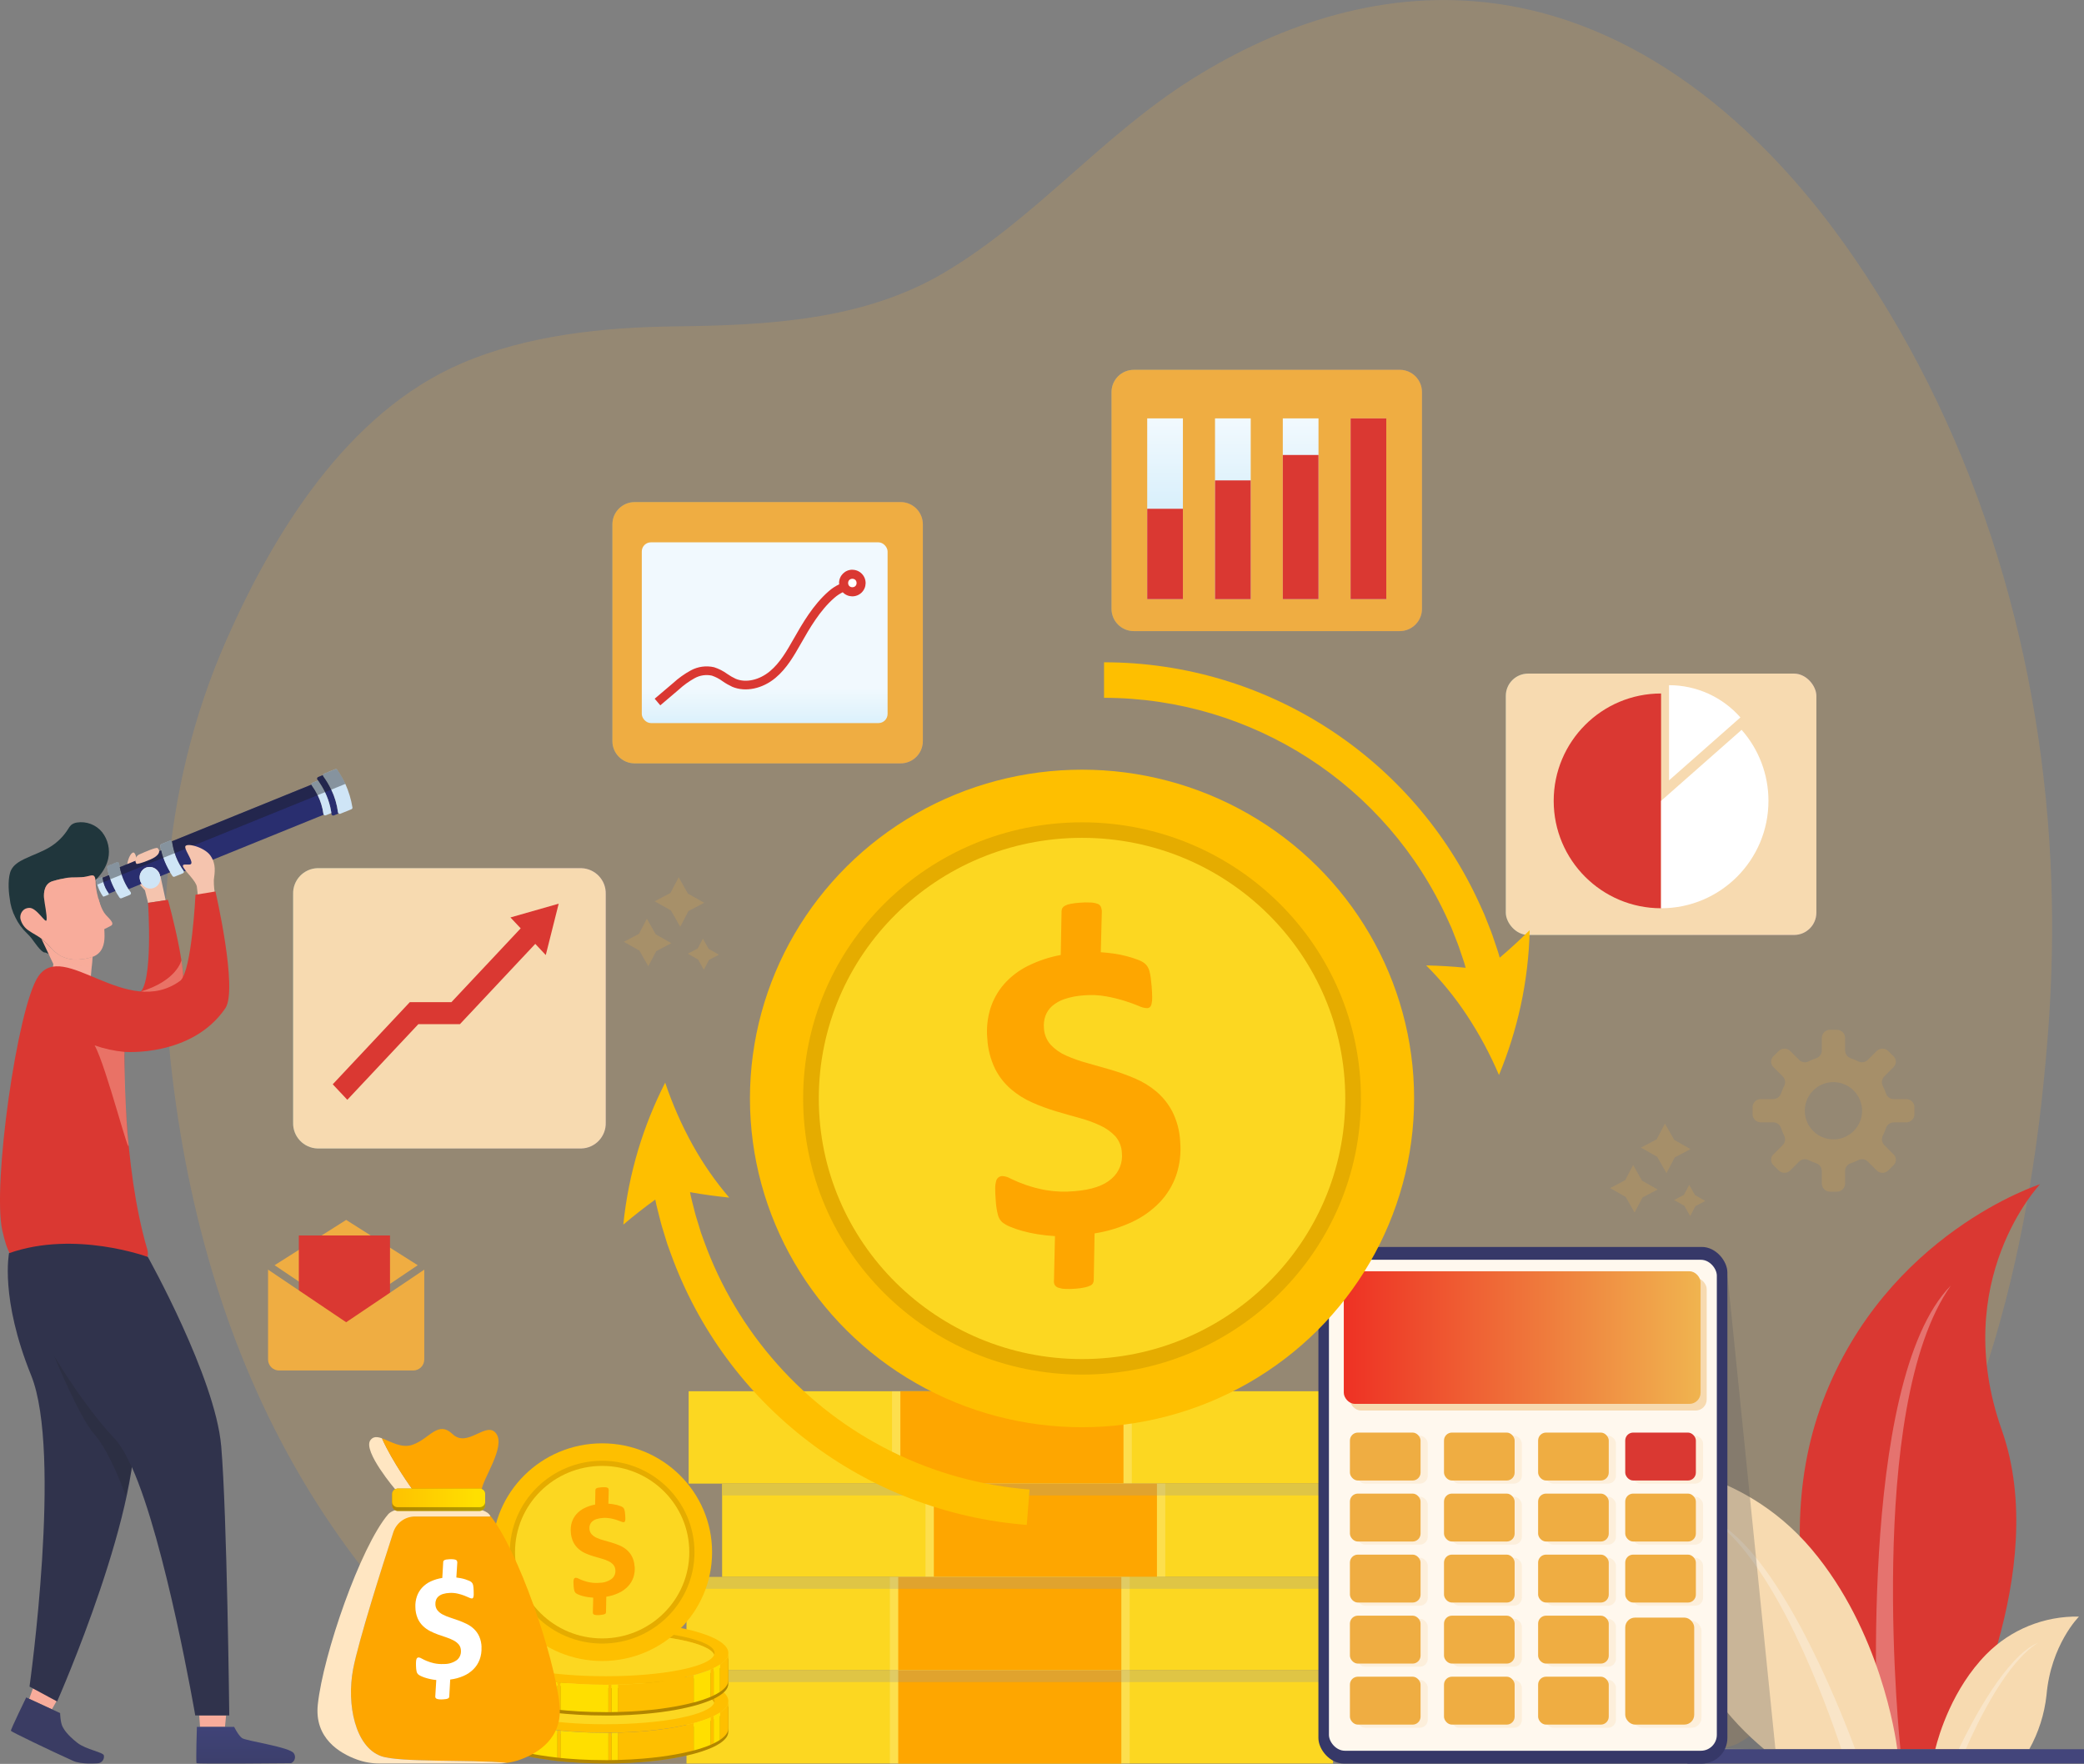 <?xml version="1.0" encoding="UTF-8"?>
<svg xmlns="http://www.w3.org/2000/svg" xmlns:xlink="http://www.w3.org/1999/xlink" version="1.1" viewBox="0 0 721 610.22">
  <rect x="0" y="0" width="721" height="610.22" fill="#808080" stroke="none"/>
  <!-- Generator: Adobe Illustrator 30.0.0, SVG Export Plug-In . SVG Version: 2.1.1 Build 123)  -->
  <defs>
    <style>
      .st0 {
        fill: #221f1f;
        opacity: .2;
      }

      .st0, .st1, .st2, .st3, .st4, .st5, .st6, .st7, .st8 {
        isolation: isolate;
      }

      .st0, .st2, .st3, .st4, .st5, .st6, .st7 {
        mix-blend-mode: multiply;
      }

      .st9, .st10 {
        fill: #efad42;
      }

      .st11 {
        fill: #f7dab0;
      }

      .st12 {
        fill: #30334c;
      }

      .st13 {
        fill: url(#linear-gradient2);
      }

      .st14 {
        fill: url(#linear-gradient1);
      }

      .st15 {
        fill: url(#linear-gradient9);
      }

      .st16 {
        fill: url(#linear-gradient3);
      }

      .st17 {
        fill: url(#linear-gradient6);
      }

      .st18 {
        fill: url(#linear-gradient8);
      }

      .st19 {
        fill: url(#linear-gradient7);
      }

      .st20 {
        fill: url(#linear-gradient5);
      }

      .st21 {
        fill: url(#linear-gradient4);
      }

      .st22 {
        fill: url(#linear-gradient13);
      }

      .st23 {
        fill: url(#linear-gradient12);
      }

      .st24 {
        fill: url(#linear-gradient15);
      }

      .st25 {
        fill: url(#linear-gradient16);
      }

      .st26 {
        fill: url(#linear-gradient11);
      }

      .st27 {
        fill: url(#linear-gradient10);
      }

      .st28 {
        fill: url(#linear-gradient17);
      }

      .st29 {
        fill: url(#linear-gradient14);
      }

      .st30, .st2 {
        fill: #f8ac9b;
      }

      .st31 {
        fill: url(#linear-gradient);
      }

      .st32, .st10, .st33 {
        opacity: .2;
      }

      .st32, .st34, .st8 {
        fill: #fff;
      }

      .st35 {
        fill: #febf00;
      }

      .st36 {
        fill: #43457b;
      }

      .st37 {
        fill: #cfe5f6;
      }

      .st38 {
        fill: #da3832;
      }

      .st2 {
        opacity: .5;
      }

      .st39 {
        fill: #363868;
      }

      .st3 {
        opacity: .1;
      }

      .st4, .st5, .st6, .st8 {
        opacity: .3;
      }

      .st40 {
        fill: #f5c4ae;
      }

      .st41 {
        fill: #20363c;
      }

      .st42 {
        fill: #fcd721;
      }

      .st5 {
        fill: #606060;
      }

      .st43 {
        fill: #fea600;
      }

      .st6 {
        fill: #999;
      }

      .st44 {
        fill: #fff8ee;
      }

      .st45 {
        fill: #ffdf00;
      }

      .st7 {
        fill: #1a1a1a;
        opacity: .4;
      }

      .st46 {
        fill: #ffe6c2;
      }
    </style>
    <linearGradient id="linear-gradient" x1="-592.43" y1="1258.27" x2="-591.43" y2="1258.27" gradientTransform="translate(64175.66 114053.28) scale(107.45 -90.42)" gradientUnits="userSpaceOnUse">
      <stop offset="0" stop-color="#4bdff3"/>
      <stop offset="1" stop-color="#9771fd"/>
    </linearGradient>
    <linearGradient id="linear-gradient1" x1="-592.43" y1="1258.27" x2="-591.43" y2="1258.27" gradientTransform="translate(64020.12 113920.33) scale(107.41 -90.4)" gradientUnits="userSpaceOnUse">
      <stop offset="0" stop-color="#7ee8f6"/>
      <stop offset="1" stop-color="#b59afe"/>
    </linearGradient>
    <linearGradient id="linear-gradient2" x1="-549.06" y1="1254.69" x2="-549.06" y2="1255.52" gradientTransform="translate(7228.12 78653.72) scale(12.35 -62.53)" gradientUnits="userSpaceOnUse">
      <stop offset="0" stop-color="#c7e9f9"/>
      <stop offset="1" stop-color="#f1f9fe"/>
    </linearGradient>
    <linearGradient id="linear-gradient3" x1="-549.06" y1="1254.69" x2="-549.06" y2="1255.52" gradientTransform="translate(7204.67 78653.72) scale(12.35 -62.53)" gradientUnits="userSpaceOnUse">
      <stop offset="0" stop-color="#c7e9f9"/>
      <stop offset="1" stop-color="#f1f9fe"/>
    </linearGradient>
    <linearGradient id="linear-gradient4" x1="-549.06" y1="1254.69" x2="-549.06" y2="1255.52" gradientTransform="translate(7251.57 78653.72) scale(12.35 -62.53)" gradientUnits="userSpaceOnUse">
      <stop offset="0" stop-color="#c7e9f9"/>
      <stop offset="1" stop-color="#f1f9fe"/>
    </linearGradient>
    <linearGradient id="linear-gradient5" x1="-549.06" y1="1254.69" x2="-549.06" y2="1255.52" gradientTransform="translate(7181.21 78653.72) scale(12.35 -62.53)" gradientUnits="userSpaceOnUse">
      <stop offset="0" stop-color="#c7e9f9"/>
      <stop offset="1" stop-color="#f1f9fe"/>
    </linearGradient>
    <linearGradient id="linear-gradient6" x1="-592.43" y1="1258.27" x2="-591.43" y2="1258.27" gradientTransform="translate(63846.24 113966.09) scale(107.41 -90.4)" gradientUnits="userSpaceOnUse">
      <stop offset="0" stop-color="#7ee8f6"/>
      <stop offset="1" stop-color="#b59afe"/>
    </linearGradient>
    <linearGradient id="linear-gradient7" x1="-590.47" y1="1254.35" x2="-590.47" y2="1255.18" gradientTransform="translate(50477.36 78696.6) scale(85.04 -62.53)" gradientUnits="userSpaceOnUse">
      <stop offset="0" stop-color="#c7e9f9"/>
      <stop offset=".46" stop-color="#f1f9fe"/>
    </linearGradient>
    <linearGradient id="linear-gradient8" x1="-763.91" y1="1216.74" x2="-763" y2="1216.74" gradientTransform="translate(9860.25 16619.92) scale(17.42 -13.41)" gradientUnits="userSpaceOnUse">
      <stop offset="0" stop-color="#5e6398"/>
      <stop offset="1" stop-color="#292e6f"/>
    </linearGradient>
    <linearGradient id="linear-gradient9" x1="-985.63" y1="1218.79" x2="-985.2" y2="1218.79" gradientTransform="translate(3964.01 17339.38) scale(7.45 -14)" gradientUnits="userSpaceOnUse">
      <stop offset="0" stop-color="#5e6398"/>
      <stop offset="1" stop-color="#292e6f"/>
    </linearGradient>
    <linearGradient id="linear-gradient10" x1="-652.96" y1="1243.71" x2="-651.95" y2="1243.71" gradientTransform="translate(30886.81 37613.52) scale(52.55 -30.01)" gradientUnits="userSpaceOnUse">
      <stop offset="0" stop-color="#5e6398"/>
      <stop offset="1" stop-color="#292e6f"/>
    </linearGradient>
    <linearGradient id="linear-gradient11" x1="-1242.04" y1="1163.27" x2="-1241.41" y2="1163.27" gradientTransform="translate(2121.15 7747.93) scale(4.49 -6.4)" gradientUnits="userSpaceOnUse">
      <stop offset="0" stop-color="#5e6398"/>
      <stop offset="1" stop-color="#292e6f"/>
    </linearGradient>
    <linearGradient id="linear-gradient12" x1="-581.25" y1="1365.57" x2="-581.27" y2="1366.68" gradientTransform="translate(18664.98 28884.32) scale(32.21 -22.87)" gradientUnits="userSpaceOnUse">
      <stop offset="0" stop-color="#3a3c63"/>
      <stop offset="1" stop-color="#40447b"/>
    </linearGradient>
    <linearGradient id="linear-gradient13" x1="-579.99" y1="1212.66" x2="-580" y2="1214.6" gradientTransform="translate(19898.26 16007.64) scale(34.16 -12.69)" gradientUnits="userSpaceOnUse">
      <stop offset="0" stop-color="#3a3c63"/>
      <stop offset="1" stop-color="#40447b"/>
    </linearGradient>
    <linearGradient id="linear-gradient14" x1="-592.47" y1="1258.76" x2="-591.47" y2="1258.76" gradientTransform="translate(64191.65 122433.5) scale(108.17 -96.99)" gradientUnits="userSpaceOnUse">
      <stop offset="0" stop-color="#4bdff3"/>
      <stop offset="1" stop-color="#9771fd"/>
    </linearGradient>
    <linearGradient id="linear-gradient15" x1="464.91" y1="462.73" x2="588.34" y2="462.73" gradientUnits="userSpaceOnUse">
      <stop offset="0" stop-color="#ee3124"/>
      <stop offset="1" stop-color="#f0b44f"/>
    </linearGradient>
    <linearGradient id="linear-gradient16" x1="-579.44" y1="1181" x2="-578.44" y2="1181" gradientTransform="translate(18803.58 9659.5) scale(32.22 -7.74)" gradientUnits="userSpaceOnUse">
      <stop offset="0" stop-color="#febf00"/>
      <stop offset=".98" stop-color="#ffdf00"/>
    </linearGradient>
    <linearGradient id="linear-gradient17" x1="-579.43" y1="1163.76" x2="-578.43" y2="1163.76" gradientTransform="translate(18790.75 7999.12) scale(32.2 -6.43)" gradientUnits="userSpaceOnUse">
      <stop offset="0" stop-color="#febf00"/>
      <stop offset=".98" stop-color="#ffdf00"/>
    </linearGradient>
  </defs>
  <g class="st1">
    <g id="Layer_1">
      <g>
        <g>
          <path class="st10" d="M708.86,353.2c-.68,9.58-1.56,19.19-2.64,28.83-8.37,72.96-30.19,146.08-82.95,202.6-6.61,7.06-13.72,13.91-22.38,18.73-20.78,7.8-56.59,6.08-82.2,6.08h-237.14c-29.51,0-72.54,4.7-95.89-9.02-18.11-13.04-34.69-28.08-49.43-44.83-6.66-7.59-12.91-15.54-18.73-23.79-30.03-42.49-47.68-91.75-55.82-144.39-8.69-56.22-6.77-113,16.71-166.15,15.96-36.1,41.37-78.39,81.22-95.52,22.91-9.86,49.25-12.53,74.23-12.83,32.22-.39,65.23-2.15,93.02-18.71,31.41-18.69,54.39-47.23,85.4-66.75,31.25-19.66,67.69-31.52,105.71-26.14,52.9,7.51,94.76,45.95,123.43,87.77,44.05,64.17,65.73,139.97,68.31,216.15.53,16,.24,32.02-.87,47.99Z"/>
          <path class="st34" d="M458.64,520.77"/>
        </g>
        <g>
          <g>
            <g>
              <path class="st38" d="M639.06,605.14s-30.41-62.45-8.4-120.47,75.13-74.98,75.13-74.98c0,0-31.54,33.22-13.23,85.04,17.31,49-15.7,110.42-15.7,110.42h-37.8Z"/>
              <path class="st8" d="M649.82,605.14s-7.79-127.04,25.16-160.46c-29.97,42.12-17.49,160.46-17.49,160.46h-7.67Z"/>
            </g>
            <path class="st11" d="M702.06,605.14h-32.52c1.29-5.21,5.98-20.96,17.65-32.84,8.44-8.57,20.05-13.28,32.07-13.04,0,0-9.73,9.71-11.23,27.17-.72,6.57-2.75,12.94-5.97,18.71Z"/>
            <path class="st8" d="M680.08,605.14h-2.44c4.63-9.65,16.44-32.25,27.5-36.85-10.81,6.6-20.77,27.05-25.06,36.85Z"/>
            <path class="st11" d="M626.85,536.07c23.68,28.08,28.99,64.7,29.55,69.07h-46.03c-11.65-9.78-25.93-25.6-26.04-44.64-.2-33.98-17.53-54.14-17.53-54.14,0,0,34.84-.21,60.05,29.7Z"/>
            <path class="st8" d="M641.85,605.14h-4.78c-5.61-16.86-22.74-63.82-44.36-79.33,22.34,11.26,43.2,63.38,49.14,79.33Z"/>
            <rect class="st36" x="583.76" y="605.14" width="137.24" height="4.95"/>
          </g>
          <g>
            <g class="st4">
              <rect class="st31" x="520.96" y="233.03" width="107.45" height="90.42" rx="7.71" ry="7.71"/>
            </g>
            <rect class="st11" x="520.96" y="233.03" width="107.45" height="90.42" rx="7.71" ry="7.71"/>
            <g>
              <path class="st34" d="M602.13,248.19c-6.25-7.1-15.25-11.16-24.71-11.15v32.94l24.71-21.79Z"/>
              <path class="st38" d="M574.68,239.91c-20.52,0-37.15,16.63-37.15,37.15s16.63,37.15,37.15,37.15v-74.3Z"/>
              <path class="st34" d="M611.83,277.06c.01-9.05-3.29-17.79-9.29-24.57l-27.86,24.57v37.15c20.52,0,37.15-16.63,37.15-37.15Z"/>
            </g>
          </g>
          <g>
            <g class="st4">
              <path class="st14" d="M392.25,127.93h92c4.26,0,7.71,3.45,7.71,7.71,0,0,0,0,0,0v74.98c0,4.26-3.45,7.71-7.7,7.71h-92c-4.26,0-7.71-3.45-7.71-7.7,0,0,0,0,0,0v-74.98c0-4.26,3.45-7.71,7.71-7.71Z"/>
            </g>
            <path class="st9" d="M392.25,127.93h92c4.26,0,7.71,3.45,7.71,7.71,0,0,0,0,0,0v74.98c0,4.26-3.45,7.71-7.7,7.71h-92c-4.26,0-7.71-3.45-7.71-7.7,0,0,0,0,0,0v-74.98c0-4.26,3.45-7.71,7.71-7.71Z"/>
            <g>
              <rect class="st13" x="443.81" y="144.74" width="12.35" height="62.53"/>
              <rect class="st16" x="420.36" y="144.74" width="12.35" height="62.53"/>
              <rect class="st21" x="467.26" y="144.74" width="12.35" height="62.53"/>
              <rect class="st20" x="396.9" y="144.74" width="12.35" height="62.53"/>
            </g>
            <g>
              <rect class="st38" x="443.81" y="157.4" width="12.35" height="49.87"/>
              <rect class="st38" x="420.36" y="166.19" width="12.35" height="41.09"/>
              <rect class="st38" x="396.9" y="176.01" width="12.35" height="31.26"/>
              <rect class="st38" x="467.26" y="144.74" width="12.35" height="62.53"/>
            </g>
          </g>
          <g>
            <g class="st4">
              <path class="st17" d="M219.57,173.69h92c4.26,0,7.71,3.45,7.71,7.71,0,0,0,0,0,0v74.98c0,4.26-3.45,7.71-7.7,7.71h-92c-4.26,0-7.71-3.45-7.71-7.7,0,0,0,0,0,0v-74.98c0-4.26,3.45-7.71,7.71-7.71Z"/>
            </g>
            <path class="st9" d="M219.57,173.69h92c4.26,0,7.71,3.45,7.71,7.71,0,0,0,0,0,0v74.98c0,4.26-3.45,7.71-7.7,7.71h-92c-4.26,0-7.71-3.45-7.71-7.7,0,0,0,0,0,0v-74.98c0-4.26,3.45-7.71,7.71-7.71Z"/>
            <rect class="st19" x="222.04" y="187.62" width="85.04" height="62.53" rx="3.16" ry="3.16"/>
            <g>
              <path class="st38" d="M294.89,197.09c-2.54,0-4.6,2.06-4.6,4.6h0c0,.15.02.3.05.45-1.3.62-2.52,1.42-3.6,2.37-5.45,4.73-9.17,11.26-12.17,16.52l-.04.07c-2.29,4.03-4.66,8.19-8.13,11.09-3.7,3.09-8.36,4.13-11.87,2.64-1.01-.47-1.97-1.02-2.88-1.66-1.4-1.02-2.95-1.81-4.59-2.34-2.73-.63-5.59-.24-8.05,1.09-2.22,1.21-4.29,2.69-6.15,4.4l-6.36,5.4,1.94,2.29,6.36-5.4c1.68-1.55,3.54-2.89,5.54-4,1.81-1,3.91-1.31,5.93-.88,1.34.45,2.6,1.11,3.73,1.95,1.06.74,2.18,1.38,3.35,1.92,4.54,1.92,10.41.7,14.96-3.1,3.88-3.24,6.39-7.65,8.81-11.9l.04-.07c2.88-5.06,6.46-11.34,11.53-15.73.87-.76,1.84-1.4,2.87-1.91,1.75,1.83,4.66,1.9,6.5.14,1.83-1.75,1.9-4.66.14-6.5-.87-.91-2.07-1.42-3.32-1.42h0Z"/>
              <circle class="st34" cx="294.89" cy="201.69" r="1.46"/>
            </g>
          </g>
          <g>
            <path class="st41" d="M5.31,317.38c.98,2.04,2.32,3.88,3.95,5.44.6.56,1.15,1.16,1.65,1.8.74.94,3.39,4.99,4.59,4.89.81-.07,3.22,2.07,3.58,1.34s-4.43-6.94-4.37-7.75c.26-4.02,4.24-1.39,1.7-11.82-.53-2.17,3.05-3.33,5.19-3.93,2.31-.65,4.71.54,6.91-.14,4.18-1.31,8.02-5.96,8.92-10.13.71-3.23-.06-6.6-2.1-9.2-2.1-2.57-5.42-3.84-8.7-3.33-.74.1-1.45.4-2.03.87-.43.43-.79.92-1.08,1.45-1.49,2.37-3.48,4.38-5.83,5.9-2.9,1.88-6.25,2.93-9.36,4.44-1.79.87-3.61,2-4.49,3.79-1.11,2.27-.99,6.78-.48,9.8.23,2.3.89,4.53,1.96,6.59Z"/>
            <path class="st40" d="M57.31,311.41l-2.38-10.96s-7.59-1.52-7.63-2.44-.41-3.63-1.49-2.98-2.09,3.81-1.76,5.22,6.1,7.76,6.1,7.76l1.08,4.33,6.08-.93Z"/>
            <g>
              <path class="st37" d="M35.5,303.78s-.02-.09-.04-.12c-.07-.13-.24-.19-.38-.14l-1.57.64c-.13.06-.21.19-.18.34.08.51.19,1.02.33,1.52.42,1.43,1.07,2.79,1.92,4.02.08.12.23.17.37.12l1.55-.63c.14-.06.22-.22.18-.37-.01-.05-.03-.09-.06-.13-.86-1.16-1.48-2.48-1.84-3.87-.12-.45-.21-.91-.28-1.37Z"/>
              <path class="st37" d="M44.48,307.6c-.21-.32-.41-.65-.6-.98-.74-1.28-1.33-2.64-1.78-4.04-.15-.48-.29-.96-.42-1.45-.09-.37-.18-.74-.25-1.12-.08-.4-.15-.82-.22-1.23-.04-.33-.34-.57-.67-.53-.04,0-.09.01-.13.03l-2.95,1.2c-.25.11-.39.37-.35.63.14.89.33,1.78.57,2.65.13.49.28.97.44,1.44.48,1.39,1.09,2.74,1.81,4.03.43.78.9,1.54,1.41,2.29.15.23.44.33.7.23l2.92-1.19c.3-.13.44-.49.31-.79-.02-.05-.05-.09-.08-.14-.25-.33-.49-.67-.72-1.02Z"/>
              <path class="st37" d="M62.82,300.16c-1.02-1.56-1.82-3.25-2.38-5.03-.27-.84-.49-1.7-.67-2.58-.08-.41-.15-.82-.22-1.23-.01-.1-.05-.19-.11-.27-.15-.23-.44-.33-.7-.23l-2.95,1.2c-.25.11-.39.37-.35.63.08.52.18,1.03.29,1.54.19.86.43,1.72.72,2.55.61,1.76,1.41,3.44,2.38,5.03.27.44.55.87.84,1.3.15.23.44.33.7.23l2.92-1.19c.25-.11.39-.38.34-.65-.02-.1-.06-.19-.12-.28-.25-.34-.48-.68-.71-1.03Z"/>
              <g>
                <path class="st18" d="M56.47,296.74c-.29-.84-.53-1.69-.72-2.55l-14.31,5.81c.08.38.16.75.25,1.12.12.49.26.98.42,1.45.45,1.41,1.05,2.76,1.78,4.04.19.33.39.66.6.98l4.54-1.84c-.17-.24-.3-.49-.41-.76-.04-.09-.06-.17-.09-.26-.65-1.8.21-3.8,1.96-4.57,1.29-.5,2.76-.2,3.76.77.41.39.74.86.95,1.39.11.27.19.55.23.83l3.43-1.39c-.97-1.58-1.77-3.27-2.38-5.03Z"/>
                <path class="st15" d="M116.93,281.01c-.34-2.73-1.13-5.38-2.33-7.86-.77-1.6-1.69-3.12-2.73-4.56-.09-.13-.14-.29-.12-.45l-1.68.68c-.3.13-.44.49-.3.79.02.05.05.09.08.13.06.09.12.17.19.27.09.13.19.27.28.4.36.52.7,1.05,1.01,1.58.4.67.77,1.35,1.1,2.04.8,1.65,1.41,3.38,1.82,5.17.12.53.23,1.06.31,1.6.03.16.05.32.07.48.02.1.03.21.04.31.03.33.32.58.66.55.05,0,.1-.02.15-.03l1.68-.68c-.13-.1-.21-.25-.23-.42Z"/>
                <path class="st27" d="M107.87,271.71c-.06-.08-.1-.17-.11-.27l-48.31,19.61c.06.08.09.17.11.27.06.42.14.83.22,1.23.17.87.4,1.73.67,2.58.57,1.77,1.37,3.46,2.38,5.03.23.35.46.69.71,1.02.06.08.1.18.12.28l48.35-19.62c-.06-.08-.09-.18-.11-.28-.3-2.26-.98-4.45-2-6.49-.58-1.17-1.26-2.29-2.02-3.35Z"/>
              </g>
              <path class="st37" d="M112.42,274.03c-.33-.69-.7-1.37-1.1-2.04-.32-.53-.65-1.06-1.01-1.58-.09-.13-.19-.27-.28-.4l-1.93.78c-.25.11-.4.38-.34.65.02.1.06.19.11.27.76,1.06,1.44,2.18,2.02,3.35,1.02,2.04,1.69,4.23,2,6.49.01.1.05.2.11.28.15.23.44.33.7.23l1.94-.78c-.02-.16-.04-.32-.07-.48-.09-.54-.19-1.07-.31-1.6-.42-1.78-1.03-3.52-1.83-5.16Z"/>
              <path class="st37" d="M119.47,271.17c-.78-1.71-1.72-3.34-2.81-4.87-.15-.22-.44-.31-.69-.21l-3.88,1.57c-.19.08-.33.26-.34.47-.02.16.02.32.12.45,1.05,1.43,1.96,2.96,2.73,4.56,1.2,2.48,1.98,5.13,2.33,7.86.02.16.1.31.23.42.16.14.38.18.58.1l3.85-1.56c.25-.11.4-.38.34-.65-.46-2.81-1.29-5.54-2.46-8.14Z"/>
              <path class="st26" d="M39.94,308.22c-.72-1.29-1.32-2.64-1.81-4.03-.16-.48-.31-.96-.44-1.44l-2.23.91s.04.08.04.12c.07.46.16.92.28,1.37.35,1.4.98,2.71,1.84,3.87.03.04.05.08.06.13l2.27-.92Z"/>
              <path class="st37" d="M54.23,300.94c-.99-.97-2.46-1.27-3.76-.77-1.75.77-2.61,2.77-1.96,4.57.03.09.06.17.09.26.11.27.25.52.41.76,1.03,1.64,3.19,2.14,4.83,1.11,1.25-.78,1.88-2.27,1.57-3.71-.05-.29-.13-.57-.23-.83-.21-.53-.54-1-.95-1.39Z"/>
              <path class="st7" d="M116.66,266.31c-.15-.22-.44-.31-.69-.21l-3.88,1.57c-.19.08-.33.26-.34.47l-1.68.68c-.3.13-.44.49-.3.79.02.05.05.09.08.13.06.09.12.17.19.27l-1.93.78c-.25.11-.4.38-.34.65l-48.31,19.61c-.15-.23-.44-.33-.7-.23l-2.95,1.2c-.25.11-.39.37-.35.63.08.52.18,1.03.29,1.54l-14.31,5.81c-.08-.4-.15-.82-.22-1.23-.04-.33-.34-.57-.67-.53-.04,0-.09.01-.13.03l-2.95,1.2c-.25.11-.39.37-.35.63.14.89.33,1.78.57,2.65l-2.23.91c-.07-.13-.24-.19-.38-.14l-1.57.64c-.13.06-.21.19-.18.34.08.51.19,1.02.33,1.52l.88-.36,1.25-.51,2.36-.96,1.92-.78,2.05-.83,10.99-4.46,3.38-1.37,1.54-.62,2.44-.99,7.05-2.86,42.41-17.21,2.29-.93.23-.09,1.44-.58.74-.3,2.48-1.01,2.38-.97c-.77-1.71-1.71-3.34-2.81-4.87Z"/>
            </g>
            <path class="st40" d="M74.63,310.4c-.47-1.96-.69-3.98-.65-6,.28-2.42.93-5.46-1.22-8.46s-8.7-4.57-8.68-2.96,3.23,5.5,1.78,6.05c-.83.31-3.31-.54-2.39,1.09s4.4,4.77,4.64,6.67.51,4.51.51,4.51l6.01-.9Z"/>
            <g>
              <g>
                <path class="st30" d="M10.1,587.7l1.32-3.65,8.46,3.9-1.92,3.38-7.86-3.62Z"/>
                <path class="st23" d="M20.8,592.65s.07,3.24.86,4.72c.44.82,1.42,2.68,5.15,5.59,2.99,2.33,9.04,3.23,9.13,4.36.22,1.26-.62,2.45-1.88,2.67-.13.02-.27.03-.41.03-.04-.02-5.43.48-8.36-.85-8.44-3.81-21.42-10.08-21.52-10.39-.13-.41,5.3-11.56,5.3-11.56l11.73,5.42Z"/>
              </g>
              <path class="st12" d="M3.13,433.53s-3.19,15.54,7.64,42.26-.56,107.68-.56,107.68l9.55,5.16s30.88-69.81,26.48-100.26-33.77-62.32-43.11-54.84Z"/>
              <path class="st38" d="M48.02,343.63c5.12-2.7,3.2-31.29,3.2-31.29l6.88-1.05s9.45,33.41,3.56,35.99-18.76-.96-13.64-3.66Z"/>
              <path class="st2" d="M62.76,332.23s-1.54,7.04-14.01,10.78c12.15,6.18,14.66-3.88,14.66-3.88-.05-2.31-.26-4.61-.65-6.89Z"/>
              <g>
                <path class="st30" d="M69.21,597.41l-.28-3.97h9.29l-.38,3.97h-8.63Z"/>
                <path class="st22" d="M81.01,597.41s1.38,2.87,2.71,3.87,16.75,3.12,17.96,5.31c.7,1.05.42,2.48-.63,3.18-.11.07-.23.14-.35.19-.17,0-32.4.31-32.69,0s.11-12.55.11-12.55h12.89Z"/>
              </g>
              <g>
                <path class="st30" d="M32.04,331.01c-1.05.39-2.14.66-3.25.79-1.14.16-2.29.21-3.43.16-1.47-.13-2.9-.53-4.23-1.18-.43-.24-.84-.51-1.24-.8-.53-.39-1.04-.82-1.51-1.29-1.27-1.42-2.63-2.75-4.08-3.98l4.16,8.81-1.4,9.19,14.07-1.41.33-3.79.57-6.49h0Z"/>
                <path class="st30" d="M34.01,310.78s1,3.97,2.58,5.69,3.03,2.96,1.87,3.75c-1.46.81-2.98,1.52-4.54,2.11l-2.78-7.6,2.87-3.95Z"/>
                <path class="st2" d="M32.04,331.01c-1.05.39-2.14.66-3.25.79-1.14.16-2.29.21-3.43.16-1.47-.13-2.9-.53-4.23-1.18-.43-.24-.84-.51-1.24-.8h0s.62,1.42,5.89,3.72c1.35.59,5.66.74,5.97.78l.31-3.47h0Z"/>
                <path class="st30" d="M33.08,305.26c-.08-3.35-1.25-2.41-3.33-1.99-1.93.4-4.72.16-6.37.39-1.72.27-3.42.65-5.08,1.15-2.9.8-3.22,3.85-3.07,5.78v.1c.17,1.85,1.1,6.04.88,7.58-.23,1.57-3.45-4.42-6.04-4.19-.58.02-1.15.19-1.64.5-1.05.74-1.58,2.03-1.36,3.3.41,1.7,1.46,3.17,2.94,4.1,1.38.99,2.94,1.69,4.29,2.73h0c1.45,1.24,2.81,2.57,4.08,3.98.47.46.98.89,1.51,1.29.39.29.81.56,1.24.8,1.32.65,2.76,1.05,4.23,1.18,1.15.05,2.29,0,3.43-.16,1.11-.14,2.2-.4,3.25-.79,1.52-.51,2.75-1.63,3.38-3.1,1.1-2.39.7-5.36.54-8.39-.26-4.95-2.78-9.33-2.89-14.26Z"/>
                <path class="st2" d="M22.25,306.15c3.75-1.52,10.34-3.23,7.15-2.81-1.93.4-4.37.1-6.02.32-1.72.27-3.42.65-5.08,1.15-2.9.8-3.22,3.85-3.07,5.78,0,.03,0,.07,0,.1.72-1.76,3.36-3.06,7.02-4.54Z"/>
              </g>
              <path class="st38" d="M.8,425.69c-3.51-15.56,5.19-77.14,12.41-87.85,8.78-13.02,30.57,15.04,49.22,1.41,3.94-3.64,5.2-29.71,5.2-29.71l6.91-1.14s7.85,33.93,3.41,40.42c-11.58,16.94-34.89,15.08-34.89,15.08,0,0-.73,39.1,7.89,68.31.84,2.95-.88,6.02-3.83,6.86-.44.12-.89.19-1.35.21-38.87,1.45-41.67,1.06-44.97-13.59Z"/>
              <path class="st2" d="M43.06,363.9c-3.52-.33-6.99-1.08-10.32-2.25,4.06,7.25,12.64,41.36,11.69,33.8s-1.59-30.51-1.37-31.55Z"/>
              <path class="st0" d="M18.67,468.94h0s8.64,21.25,14.07,27.37,10.74,21.06,10.74,21.06c0,0,1.06-4.39,2.17-9.77-1.97-4.4-3.98-7.87-5.99-9.98-6.32-6.62-14.18-17.46-20.99-28.69Z"/>
              <path class="st12" d="M76.51,500.16c-2.03-23.58-25.35-65.31-25.35-65.31,0,0-25.22-9.35-48.03-1.31.75,8.01,7.4,21.98,15.54,35.4,6.81,11.23,14.67,22.07,20.99,28.7,2.01,2.1,4.02,5.58,5.99,9.98,11.65,25.98,21.9,85.83,21.9,85.83h11.77s-.77-69.7-2.8-93.28Z"/>
            </g>
            <path class="st40" d="M46.87,298.04c-.17-1.09.45-2.14,1.48-2.52,1.84-.81,5.77-2.55,6.2-2.11,1.04,1.07.44,2.14-.99,3.13s-6,2.57-6.37,2.29c-.15-.24-.26-.51-.32-.79Z"/>
          </g>
          <g>
            <g class="st4">
              <path class="st29" d="M201.15,397.32h-91.32c-4.8-.16-8.57-4.17-8.42-8.97v-79.04c-.15-4.8,3.62-8.82,8.42-8.97h91.32c4.8.16,8.57,4.17,8.42,8.97v79.04c.15,4.8-3.62,8.82-8.42,8.97Z"/>
            </g>
            <path class="st11" d="M201.15,397.32h-91.32c-4.8-.16-8.57-4.17-8.42-8.97v-79.04c-.15-4.8,3.62-8.82,8.42-8.97h91.32c4.8.16,8.57,4.17,8.42,8.97v79.04c.15,4.8-3.62,8.82-8.42,8.97Z"/>
            <path class="st38" d="M193.28,312.63l-16.68,4.76,3.54,3.77-23.97,25.54h-14.39l-26.66,28.41,5.04,5.37,24.58-26.18h14.39l26.06-27.77,3.63,3.87,4.47-17.77Z"/>
          </g>
          <path class="st10" d="M659.48,380.23h-4.3c-1.24,0-2.33-.81-2.71-1.99-.29-.88-.65-1.74-1.07-2.57-.56-1.09-.36-2.42.5-3.29l3.25-3.26c1.01-1.01,1.01-2.64,0-3.65l-1.86-1.86c-1.11-1.11-2.92-1.11-4.03,0l-3.07,3.07c-.87.86-2.2,1.06-3.29.5-.83-.42-1.69-.78-2.56-1.07-1.18-.38-1.98-1.47-1.99-2.71v-4.3c0-1.57-1.28-2.85-2.85-2.85h-2.36c-1.57,0-2.85,1.27-2.85,2.85h0v4.3c0,1.24-.81,2.33-1.99,2.71-.88.29-1.74.65-2.56,1.07-1.09.56-2.42.36-3.29-.5l-3.06-3.07c-1.11-1.11-2.92-1.11-4.03,0l-1.86,1.86c-1.01,1.01-1.01,2.64,0,3.65l3.26,3.26c.86.87,1.06,2.2.5,3.29-.42.83-.78,1.69-1.07,2.56-.38,1.18-1.47,1.98-2.71,1.99h-4.3c-1.57,0-2.85,1.28-2.85,2.85h0v2.36c0,1.57,1.27,2.85,2.85,2.85h4.3c1.24,0,2.33.81,2.71,1.99.29.88.65,1.74,1.07,2.57.56,1.09.36,2.42-.5,3.29l-3.26,3.26c-1.01,1.01-1.01,2.64,0,3.65l1.86,1.86c1.11,1.11,2.92,1.11,4.03,0l3.06-3.06c.87-.86,2.2-1.06,3.29-.5.83.42,1.69.78,2.56,1.07,1.18.38,1.98,1.47,1.99,2.71v4.3c0,1.57,1.28,2.85,2.85,2.85h2.36c1.57,0,2.85-1.27,2.85-2.85h0v-4.3c0-1.24.81-2.33,1.99-2.71.88-.29,1.74-.65,2.57-1.07,1.09-.56,2.42-.36,3.29.5l3.07,3.07c1.11,1.11,2.92,1.11,4.03,0l1.86-1.86c1.01-1.01,1.01-2.64,0-3.65l-3.25-3.26c-.86-.87-1.06-2.2-.5-3.29.42-.83.78-1.69,1.07-2.57.38-1.18,1.47-1.98,2.71-1.99h4.3c1.57,0,2.85-1.27,2.85-2.85h0v-2.37c0-1.57-1.27-2.85-2.85-2.85h0ZM644.2,385.06c-.44,5.46-5.22,9.52-10.68,9.08s-9.52-5.22-9.08-10.68c.39-4.84,4.23-8.68,9.07-9.07,5.47-.43,10.26,3.67,10.69,9.14.04.51.04,1.03,0,1.54Z"/>
          <g>
            <path class="st9" d="M119.76,422.03l-24.76,15.67,24.76,16.68,24.76-16.68-24.76-15.67Z"/>
            <rect class="st38" x="103.39" y="427.41" width="31.54" height="30.92"/>
            <path class="st34" d="M159.58,441.42"/>
            <path class="st34" d="M92.74,441.42"/>
            <path class="st9" d="M119.76,457.43l-27.02-18.2v31.12c.02,2.1,1.74,3.79,3.84,3.77h46.36c2.1.02,3.82-1.67,3.84-3.77v-31.12l-27.02,18.2Z"/>
          </g>
          <g>
            <g>
              <rect class="st42" x="238.25" y="481.3" width="223.68" height="31.95"/>
              <rect class="st32" x="308.61" y="481.3" width="82.96" height="31.96"/>
              <rect class="st43" x="311.5" y="481.3" width="77.19" height="31.96"/>
            </g>
            <g>
              <g>
                <rect class="st42" x="249.83" y="513.26" width="223.68" height="32.28"/>
                <rect class="st32" x="320.19" y="513.26" width="82.96" height="32.29"/>
                <rect class="st43" x="323.08" y="513.26" width="77.19" height="32.29"/>
              </g>
              <rect class="st6" x="249.97" y="513.23" width="223.41" height="4.12"/>
            </g>
            <g>
              <g>
                <rect class="st42" x="237.51" y="545.55" width="223.68" height="32.28"/>
                <rect class="st32" x="307.87" y="545.55" width="82.96" height="32.29"/>
                <rect class="st43" x="310.76" y="545.55" width="77.19" height="32.29"/>
              </g>
              <rect class="st6" x="237.65" y="545.52" width="223.41" height="4.12"/>
            </g>
            <g>
              <g>
                <rect class="st42" x="237.51" y="577.81" width="223.68" height="32.28"/>
                <rect class="st32" x="307.87" y="577.81" width="82.96" height="32.29"/>
                <rect class="st43" x="310.76" y="577.81" width="77.19" height="32.29"/>
              </g>
              <rect class="st6" x="237.65" y="577.79" width="223.41" height="4.12"/>
            </g>
          </g>
          <g>
            <path class="st5" d="M597.62,440.97l16.64,164.32s-15.96-.37-19.28-.61c-1.91-.14,2.64-163.71,2.64-163.71Z"/>
            <rect class="st39" x="456.13" y="431.38" width="141.49" height="178.72" rx="8.83" ry="8.83"/>
            <rect class="st44" x="459.77" y="435.82" width="134.2" height="169.85" rx="5.51" ry="5.51"/>
            <rect class="st11" x="467.03" y="442.11" width="123.44" height="45.87" rx="3.85" ry="3.85"/>
            <rect class="st24" x="464.91" y="439.8" width="123.44" height="45.87" rx="3.85" ry="3.85"/>
            <g class="st4">
              <rect class="st11" x="502.09" y="496.68" width="24.44" height="16.58" rx="2.74" ry="2.74"/>
              <rect class="st11" x="469.53" y="496.68" width="24.44" height="16.58" rx="2.74" ry="2.74"/>
              <rect class="st11" x="534.64" y="496.68" width="24.44" height="16.58" rx="2.74" ry="2.74"/>
              <rect class="st11" x="564.78" y="538.91" width="24.44" height="16.58" rx="2.74" ry="2.74"/>
              <rect class="st11" x="564.78" y="517.79" width="24.44" height="16.58" rx="2.74" ry="2.74"/>
              <rect class="st11" x="564.78" y="496.68" width="24.44" height="16.58" rx="2.74" ry="2.74"/>
              <g>
                <rect class="st11" x="502.09" y="517.79" width="24.44" height="16.58" rx="2.74" ry="2.74"/>
                <rect class="st11" x="469.53" y="517.79" width="24.44" height="16.58" rx="2.74" ry="2.74"/>
                <rect class="st11" x="534.64" y="517.79" width="24.44" height="16.58" rx="2.74" ry="2.74"/>
              </g>
              <g>
                <rect class="st11" x="502.09" y="538.91" width="24.44" height="16.58" rx="2.74" ry="2.74"/>
                <rect class="st11" x="469.53" y="538.91" width="24.44" height="16.58" rx="2.74" ry="2.74"/>
                <rect class="st11" x="534.64" y="538.91" width="24.44" height="16.58" rx="2.74" ry="2.74"/>
              </g>
              <g>
                <rect class="st11" x="502.09" y="560.02" width="24.44" height="16.58" rx="2.74" ry="2.74"/>
                <rect class="st11" x="469.53" y="560.02" width="24.44" height="16.58" rx="2.74" ry="2.74"/>
                <rect class="st11" x="534.64" y="560.02" width="24.44" height="16.58" rx="2.74" ry="2.74"/>
              </g>
              <g>
                <rect class="st11" x="502.09" y="581.13" width="24.44" height="16.58" rx="2.74" ry="2.74"/>
                <rect class="st11" x="469.53" y="581.13" width="24.44" height="16.58" rx="2.74" ry="2.74"/>
                <rect class="st11" x="534.64" y="581.13" width="24.44" height="16.58" rx="2.74" ry="2.74"/>
              </g>
              <rect class="st11" x="564.78" y="560.7" width="23.87" height="37.01" rx="3.4" ry="3.4"/>
            </g>
            <g>
              <rect class="st9" x="499.58" y="495.6" width="24.44" height="16.58" rx="2.74" ry="2.74"/>
              <rect class="st9" x="467.03" y="495.6" width="24.44" height="16.58" rx="2.74" ry="2.74"/>
              <rect class="st9" x="532.14" y="495.6" width="24.44" height="16.58" rx="2.74" ry="2.74"/>
              <rect class="st9" x="562.28" y="537.82" width="24.44" height="16.58" rx="2.74" ry="2.74"/>
              <rect class="st9" x="562.28" y="516.71" width="24.44" height="16.58" rx="2.74" ry="2.74"/>
              <rect class="st38" x="562.28" y="495.6" width="24.44" height="16.58" rx="2.74" ry="2.74"/>
              <g>
                <rect class="st9" x="499.58" y="516.71" width="24.44" height="16.58" rx="2.74" ry="2.74"/>
                <rect class="st9" x="467.03" y="516.71" width="24.44" height="16.58" rx="2.74" ry="2.74"/>
                <rect class="st9" x="532.14" y="516.71" width="24.44" height="16.58" rx="2.74" ry="2.74"/>
              </g>
              <g>
                <rect class="st9" x="499.58" y="537.82" width="24.44" height="16.58" rx="2.74" ry="2.74"/>
                <rect class="st9" x="467.03" y="537.82" width="24.44" height="16.58" rx="2.74" ry="2.74"/>
                <rect class="st9" x="532.14" y="537.82" width="24.44" height="16.58" rx="2.74" ry="2.74"/>
              </g>
              <g>
                <rect class="st9" x="499.58" y="558.94" width="24.44" height="16.58" rx="2.74" ry="2.74"/>
                <rect class="st9" x="467.03" y="558.94" width="24.44" height="16.58" rx="2.74" ry="2.74"/>
                <rect class="st9" x="532.14" y="558.94" width="24.44" height="16.58" rx="2.74" ry="2.74"/>
              </g>
              <g>
                <rect class="st9" x="499.58" y="580.05" width="24.44" height="16.58" rx="2.74" ry="2.74"/>
                <rect class="st9" x="467.03" y="580.05" width="24.44" height="16.58" rx="2.74" ry="2.74"/>
                <rect class="st9" x="532.14" y="580.05" width="24.44" height="16.58" rx="2.74" ry="2.74"/>
              </g>
              <rect class="st9" x="562.28" y="559.61" width="23.87" height="37.01" rx="3.4" ry="3.4"/>
            </g>
          </g>
          <g>
            <g>
              <ellipse class="st35" cx="374.35" cy="380.01" rx="114.89" ry="113.74"/>
              <ellipse class="st35" cx="374.35" cy="380.01" rx="96.49" ry="95.53"/>
              <ellipse class="st3" cx="374.35" cy="380.01" rx="96.49" ry="95.53"/>
              <ellipse class="st42" cx="374.35" cy="380.01" rx="91.07" ry="90.16"/>
              <path class="st43" d="M408.29,394.79c.38,3.98-.08,7.99-1.35,11.78-1.22,3.52-3.18,6.73-5.76,9.42-2.76,2.84-6.02,5.15-9.62,6.8-4.09,1.9-8.42,3.21-12.87,3.9l-.29,16.14c-.01.37-.1.74-.25,1.07-.21.37-.53.66-.91.83-.61.29-1.25.51-1.91.64-1.02.22-2.05.37-3.09.44-1.29.12-2.58.15-3.87.08-.8-.03-1.58-.19-2.33-.45-.5-.17-.92-.53-1.17-1-.22-.46-.3-.98-.23-1.49l.35-15.32c-2.06-.12-4.12-.34-6.15-.67-1.78-.29-3.55-.67-5.29-1.16-1.41-.39-2.8-.87-4.15-1.44-.96-.39-1.87-.91-2.69-1.56-.7-.66-1.2-1.51-1.44-2.45-.42-1.62-.68-3.28-.77-4.95-.13-1.7-.2-3.1-.19-4.2-.02-.87.09-1.74.32-2.59.21-1.01,1.09-1.73,2.12-1.75,1.04.06,2.04.36,2.93.9,1.62.78,3.29,1.48,4.99,2.08,2.37.83,4.8,1.47,7.27,1.9,3.26.54,6.57.66,9.86.34,5.84-.47,10.09-1.9,12.76-4.3,2.6-2.22,3.94-5.58,3.57-8.98-.08-2.13-.9-4.17-2.31-5.77-1.49-1.55-3.27-2.8-5.23-3.69-2.31-1.07-4.71-1.94-7.17-2.59-2.64-.72-5.35-1.49-8.13-2.32-2.79-.84-5.53-1.85-8.19-3.03-2.66-1.17-5.13-2.73-7.34-4.61-2.28-1.97-4.15-4.36-5.5-7.05-1.57-3.27-2.49-6.82-2.68-10.44-.33-3.49.03-7.01,1.05-10.37.98-3.12,2.59-6.01,4.74-8.48,2.31-2.6,5.09-4.72,8.2-6.27,3.61-1.8,7.45-3.08,11.41-3.81l.29-15.16c0-.36.09-.72.26-1.04.22-.35.54-.64.91-.83.59-.31,1.22-.52,1.87-.64,1.03-.2,2.08-.33,3.13-.4,1.29-.12,2.58-.15,3.87-.08.82.03,1.63.18,2.41.45.5.17.91.53,1.13,1,.19.47.31.97.35,1.48l-.36,14.27c1.41.09,2.91.25,4.48.47,1.5.21,2.98.5,4.44.89,1.28.33,2.55.73,3.79,1.2.86.29,1.67.7,2.4,1.24.42.34.78.75,1.07,1.2.29.48.51.99.65,1.53.2.73.34,1.47.44,2.23.12.87.22,1.87.32,3.02.12,1.55.19,2.82.19,3.83.03.78-.05,1.56-.23,2.31-.09.42-.29.8-.59,1.1-.25.2-.56.32-.88.33-1.02-.03-2.01-.29-2.92-.75-1.3-.55-2.89-1.12-4.77-1.73-2.12-.66-4.27-1.19-6.46-1.59-2.61-.47-5.26-.58-7.9-.35-2.25.14-4.47.57-6.6,1.28-1.59.52-3.06,1.36-4.32,2.46-1.04.93-1.82,2.11-2.29,3.42-.46,1.34-.62,2.77-.49,4.18.1,2.13.93,4.17,2.35,5.76,1.5,1.59,3.3,2.85,5.31,3.72,2.36,1.05,4.79,1.91,7.29,2.58,2.69.74,5.44,1.52,8.25,2.35,2.82.84,5.59,1.83,8.3,2.99,2.68,1.13,5.17,2.66,7.4,4.53,2.27,1.94,4.15,4.29,5.53,6.94,1.59,3.19,2.51,6.66,2.7,10.22Z"/>
            </g>
            <path class="st35" d="M518.86,331.31c-.54-2.07-1.29-4.07-1.96-6.1-.35-1.01-.66-2.03-1.06-3.02l-1.06-2.7-1.26-3.17-1.4-3.11c-23.08-51.18-74.01-84.09-130.16-84.09v12.29c51.3.05,97.83,30.11,118.96,76.86l1.29,2.84,1.14,2.9.97,2.46c.37.9.64,1.84.96,2.76.61,1.85,1.31,3.68,1.79,5.57-4.51-.46-9.14-.71-13.66-.82,5.24,5.23,9.93,10.98,14.02,17.15,4.34,6.57,8.08,13.52,11.17,20.77,3.2-7.71,5.7-15.68,7.49-23.84,1.88-8.63,2.93-17.43,3.13-26.26-3.38,3.33-6.77,6.47-10.37,9.51Z"/>
            <path class="st35" d="M268.97,471.99c-11.1-12.45-19.72-26.91-25.39-42.6l-1.06-2.93-.91-2.98-.78-2.53c-.3-.93-.5-1.89-.75-2.83-.46-1.9-1.02-3.77-1.35-5.69,4.46.81,9.06,1.42,13.56,1.88-4.81-5.62-9.05-11.72-12.64-18.19-3.82-6.89-7-14.12-9.52-21.58-3.79,7.44-6.91,15.19-9.32,23.18-2.54,8.46-4.27,17.15-5.17,25.94,3.62-3.05,7.25-5.92,11.07-8.67.38,2.1.97,4.16,1.48,6.23.28,1.03.5,2.08.82,3.1l.85,2.77,1,3.26,1.16,3.21c19.02,52.83,67.23,89.6,123.21,93.98l.96-12.25c-33.58-2.61-64.84-18.13-87.22-43.29h0Z"/>
          </g>
          <g>
            <path class="st10" d="M573.16,394.15l-5.45,2.86,5.64,3.2,3.2,5.64,2.86-5.45,5.45-2.86-5.64-3.2-3.2-5.64-2.86,5.45Z"/>
            <path class="st10" d="M582.61,413.34l-3.43,1.8,3.55,2.01,2.02,3.55,1.8-3.43,3.43-1.8-3.55-2.02-2.02-3.55-1.8,3.43Z"/>
            <path class="st10" d="M562.28,408.27l-5.23,2.75,5.4,3.07,3.07,5.4,2.74-5.23,5.23-2.75-5.4-3.07-3.07-5.4-2.75,5.23Z"/>
          </g>
          <g class="st33">
            <g>
              <path class="st9" d="M231.94,308.93l-5.45,2.86,5.64,3.2,3.2,5.64,2.86-5.45,5.45-2.86-5.64-3.2-3.2-5.64-2.86,5.45Z"/>
              <path class="st9" d="M241.38,328.13l-3.43,1.8,3.55,2.02,2.01,3.55,1.8-3.43,3.43-1.8-3.55-2.01-2.02-3.55-1.8,3.43Z"/>
              <path class="st9" d="M221.05,323.06l-5.23,2.75,5.4,3.07,3.07,5.4,2.75-5.23,5.23-2.75-5.4-3.07-3.07-5.4-2.74,5.23Z"/>
            </g>
          </g>
          <g>
            <g>
              <path class="st35" d="M251.99,589.65c0,1.41-1.04,2.75-2.91,3.99-.7.46-1.42.86-2.17,1.22-.35.17-.71.33-1.09.49-1.89.78-3.83,1.43-5.82,1.94-2.83.74-5.69,1.33-8.58,1.77-.71.11-1.44.21-2.17.31-.36.05-.72.1-1.09.15-1.87.24-3.81.44-5.82.61-2.75.23-5.62.38-8.58.46-.72.02-1.44.04-2.17.04-.36,0-.73,0-1.09,0-.32,0-.64,0-.97,0-1.64,0-3.26-.02-4.85-.07-2.96-.09-5.83-.25-8.58-.48-.73-.06-1.46-.13-2.17-.2-.37-.04-.73-.07-1.09-.11-2.03-.22-3.96-.48-5.82-.79-2.89-.45-5.75-1.06-8.58-1.83-.76-.21-1.48-.43-2.17-.65-.37-.12-.74-.24-1.09-.37-2.07-.67-4.03-1.65-5.82-2.89-1.48-1.12-2.3-2.31-2.3-3.56v9.51h.01c.02,1.22.83,2.4,2.29,3.49,1.79,1.24,3.75,2.22,5.82,2.89.35.12.72.25,1.09.37.69.23,1.41.44,2.17.65,2.82.77,5.69,1.38,8.58,1.83,1.85.3,3.79.56,5.82.79.36.04.73.08,1.09.11.71.07,1.44.14,2.17.2,2.75.23,5.61.4,8.58.48,1.59.05,3.21.07,4.85.07.32,0,.64,0,.96,0,.36,0,.73,0,1.09,0,.73,0,1.45-.02,2.17-.04,2.96-.08,5.83-.23,8.58-.46,2.01-.17,3.95-.37,5.82-.6.37-.05.73-.1,1.09-.15.74-.1,1.46-.2,2.17-.31,2.89-.44,5.75-1.03,8.58-1.77,1.98-.51,3.92-1.16,5.82-1.94.38-.16.74-.33,1.09-.49.75-.36,1.48-.76,2.17-1.22,1.85-1.22,2.88-2.55,2.9-3.94h0v-9.51Z"/>
              <path class="st4" d="M251.99,589.65c0,1.41-1.04,2.75-2.91,3.99-.7.46-1.42.86-2.17,1.22-.35.17-.71.33-1.09.49-1.89.78-3.83,1.43-5.82,1.94-2.83.74-5.69,1.33-8.58,1.77-.71.11-1.44.21-2.17.31-.36.05-.72.1-1.09.15-1.87.24-3.81.44-5.82.61-2.75.23-5.62.38-8.58.46-.72.02-1.44.04-2.17.04-.36,0-.73,0-1.09,0-.32,0-.64,0-.97,0-1.64,0-3.26-.02-4.85-.07-2.96-.09-5.83-.25-8.58-.48-.73-.06-1.46-.13-2.17-.2-.37-.04-.73-.07-1.09-.11-2.03-.22-3.96-.48-5.82-.79-2.89-.45-5.75-1.06-8.58-1.83-.76-.21-1.48-.43-2.17-.65-.37-.12-.74-.24-1.09-.37-2.07-.67-4.03-1.65-5.82-2.89-1.48-1.12-2.3-2.31-2.3-3.56v9.51h.01c.02,1.22.83,2.4,2.29,3.49,1.79,1.24,3.75,2.22,5.82,2.89.35.12.72.25,1.09.37.69.23,1.41.44,2.17.65,2.82.77,5.69,1.38,8.58,1.83,1.85.3,3.79.56,5.82.79.36.04.73.08,1.09.11.71.07,1.44.14,2.17.2,2.75.23,5.61.4,8.58.48,1.59.05,3.21.07,4.85.07.32,0,.64,0,.96,0,.36,0,.73,0,1.09,0,.73,0,1.45-.02,2.17-.04,2.96-.08,5.83-.23,8.58-.46,2.01-.17,3.95-.37,5.82-.6.37-.05.73-.1,1.09-.15.74-.1,1.46-.2,2.17-.31,2.89-.44,5.75-1.03,8.58-1.77,1.98-.51,3.92-1.16,5.82-1.94.38-.16.74-.33,1.09-.49.75-.36,1.48-.76,2.17-1.22,1.85-1.22,2.88-2.55,2.9-3.94h0v-9.51Z"/>
              <ellipse class="st35" cx="209.53" cy="588.47" rx="42.46" ry="10.97"/>
              <path class="st35" d="M209.53,581.71c19.79,0,36,3.24,37.55,7.38.08-.21.13-.43.13-.65,0-4.44-16.88-8.04-37.69-8.03s-37.68,3.62-37.68,8.07c0,.22.05.44.13.65,1.55-4.14,17.76-7.41,37.55-7.42Z"/>
              <path class="st3" d="M209.53,581.71c19.79,0,36,3.24,37.55,7.38.08-.21.13-.43.13-.65,0-4.44-16.88-8.04-37.69-8.03s-37.68,3.62-37.68,8.07c0,.22.05.44.13.65,1.55-4.14,17.76-7.41,37.55-7.42Z"/>
              <path class="st42" d="M209.54,596.5c19.78,0,35.99-3.27,37.54-7.41-1.55-4.14-17.77-7.39-37.55-7.38s-35.99,3.27-37.54,7.42c1.55,4.14,17.77,7.38,37.55,7.38Z"/>
              <g>
                <path class="st35" d="M167.07,588.52v9.51h.01c.02,1.22.83,2.4,2.29,3.49v-9.44c-1.48-1.12-2.3-2.31-2.3-3.56Z"/>
                <path class="st35" d="M210.5,608.91c.36,0,.73,0,1.09,0v-9.45c-.36,0-.73,0-1.09,0v9.45Z"/>
                <path class="st35" d="M192.85,608.04c.36.04.73.08,1.09.11v-9.45c-.37-.04-.73-.07-1.09-.11v9.45Z"/>
                <path class="st35" d="M175.19,604.41c.35.13.72.25,1.09.37v-9.45c-.37-.12-.74-.24-1.09-.37v9.45Z"/>
                <path class="st35" d="M251.99,588.47c0,1.41-1.04,2.75-2.91,3.99v9.45c1.85-1.22,2.88-2.55,2.9-3.94h0v-9.51Z"/>
                <path class="st35" d="M245.82,603.63c.38-.16.74-.33,1.09-.49v-9.45c-.35.17-.71.33-1.09.49v9.45Z"/>
                <path class="st35" d="M229.25,598.2c-.36.05-.72.1-1.09.15-1.87.24-3.81.44-5.82.6-2.75.23-5.62.38-8.58.46v9.45c2.96-.08,5.83-.23,8.58-.46,2.01-.17,3.95-.37,5.82-.6.37-.05.73-.1,1.09-.15.74-.1,1.46-.21,2.17-.32,2.89-.44,5.75-1.03,8.58-1.77v-9.45c-2.83.74-5.69,1.33-8.58,1.77-.71.11-1.44.22-2.17.31Z"/>
                <g>
                  <path class="st45" d="M178.45,595.98c-.76-.21-1.48-.43-2.17-.65v9.45c.69.23,1.41.44,2.17.65,2.82.77,5.69,1.38,8.58,1.83,1.85.3,3.79.56,5.82.79v-9.45c-2.03-.22-3.97-.49-5.82-.79-2.89-.45-5.75-1.06-8.58-1.83Z"/>
                  <path class="st45" d="M169.37,601.52c1.79,1.24,3.75,2.22,5.82,2.89v-9.45c-2.07-.67-4.03-1.64-5.82-2.89v9.45Z"/>
                  <path class="st45" d="M204.68,599.4c-2.96-.08-5.83-.25-8.58-.48-.73-.06-1.46-.13-2.17-.2v9.45c.71.07,1.44.14,2.17.2,2.75.23,5.61.4,8.58.48,1.59.05,3.21.07,4.85.07.32,0,.64,0,.96,0v-9.45c-.32,0-.64,0-.97,0-1.64,0-3.26-.02-4.85-.07Z"/>
                  <path class="st45" d="M211.6,608.9c.73-.01,1.45-.02,2.17-.04v-9.45c-.72.02-1.44.03-2.17.04v9.45Z"/>
                  <path class="st45" d="M240.01,605.57c1.98-.51,3.92-1.16,5.82-1.94v-9.46c-1.89.78-3.83,1.43-5.82,1.94v9.46Z"/>
                  <path class="st45" d="M246.91,593.68v9.45c.75-.36,1.48-.76,2.17-1.22v-9.45c-.7.46-1.42.86-2.17,1.22Z"/>
                </g>
              </g>
            </g>
            <g>
              <path class="st35" d="M251.99,573.05c0,1.41-1.04,2.75-2.91,3.99-.7.46-1.42.86-2.17,1.22-.35.17-.71.33-1.09.49-1.89.78-3.83,1.43-5.82,1.94-2.83.74-5.69,1.33-8.58,1.77-.71.11-1.44.22-2.17.32-.36.05-.72.1-1.09.15-1.87.24-3.81.44-5.82.6-2.75.23-5.62.38-8.58.46-.72.02-1.44.03-2.17.04-.36,0-.73,0-1.09,0-.32,0-.64,0-.97,0-1.64,0-3.26-.02-4.85-.07-2.96-.09-5.83-.25-8.58-.49-.73-.06-1.46-.13-2.17-.2-.37-.04-.73-.07-1.09-.11-2.03-.22-3.96-.49-5.82-.79-2.89-.45-5.75-1.06-8.58-1.83-.76-.21-1.48-.43-2.17-.65-.37-.12-.74-.24-1.09-.37-2.07-.67-4.03-1.64-5.82-2.88-1.48-1.12-2.3-2.31-2.3-3.56v9.51h.01c.02,1.22.83,2.4,2.29,3.5,1.79,1.24,3.75,2.22,5.82,2.89.35.13.72.25,1.09.37.69.23,1.41.44,2.17.65,2.82.76,5.69,1.37,8.58,1.83,1.85.3,3.79.56,5.82.79.36.04.73.08,1.09.11.71.07,1.44.14,2.17.2,2.75.23,5.61.4,8.58.48,1.59.05,3.21.07,4.85.07.32,0,.64,0,.96,0,.36,0,.73,0,1.09,0,.73,0,1.45-.02,2.17-.04,2.96-.08,5.83-.23,8.58-.46,2.01-.17,3.95-.37,5.82-.6.37-.05.73-.1,1.09-.15.74-.1,1.46-.21,2.17-.31,2.89-.44,5.75-1.03,8.58-1.77,1.98-.51,3.92-1.16,5.82-1.94.38-.16.74-.33,1.09-.49.75-.36,1.48-.76,2.17-1.22,1.85-1.22,2.88-2.55,2.9-3.94h0v-9.51Z"/>
              <path class="st4" d="M251.99,573.05c0,1.41-1.04,2.75-2.91,3.99-.7.46-1.42.86-2.17,1.22-.35.17-.71.33-1.09.49-1.89.78-3.83,1.43-5.82,1.94-2.83.74-5.69,1.33-8.58,1.77-.71.11-1.44.22-2.17.32-.36.05-.72.1-1.09.15-1.87.24-3.81.44-5.82.6-2.75.23-5.62.38-8.58.46-.72.02-1.44.03-2.17.04-.36,0-.73,0-1.09,0-.32,0-.64,0-.97,0-1.64,0-3.26-.02-4.85-.07-2.96-.09-5.83-.25-8.58-.49-.73-.06-1.46-.13-2.17-.2-.37-.04-.73-.07-1.09-.11-2.03-.22-3.96-.49-5.82-.79-2.89-.45-5.75-1.06-8.58-1.83-.76-.21-1.48-.43-2.17-.65-.37-.12-.74-.24-1.09-.37-2.07-.67-4.03-1.64-5.82-2.88-1.48-1.12-2.3-2.31-2.3-3.56v9.51h.01c.02,1.22.83,2.4,2.29,3.5,1.79,1.24,3.75,2.22,5.82,2.89.35.13.72.25,1.09.37.69.23,1.41.44,2.17.65,2.82.76,5.69,1.37,8.58,1.83,1.85.3,3.79.56,5.82.79.36.04.73.08,1.09.11.71.07,1.44.14,2.17.2,2.75.23,5.61.4,8.58.48,1.59.05,3.21.07,4.85.07.32,0,.64,0,.96,0,.36,0,.73,0,1.09,0,.73,0,1.45-.02,2.17-.04,2.96-.08,5.83-.23,8.58-.46,2.01-.17,3.95-.37,5.82-.6.37-.05.73-.1,1.09-.15.74-.1,1.46-.21,2.17-.31,2.89-.44,5.75-1.03,8.58-1.77,1.98-.51,3.92-1.16,5.82-1.94.38-.16.74-.33,1.09-.49.75-.36,1.48-.76,2.17-1.22,1.85-1.22,2.88-2.55,2.9-3.94h0v-9.51Z"/>
              <ellipse class="st35" cx="209.53" cy="571.87" rx="42.46" ry="10.97"/>
              <path class="st35" d="M209.53,565.1c19.79,0,36,3.24,37.55,7.38.08-.21.13-.43.13-.65,0-4.44-16.88-8.04-37.69-8.03s-37.68,3.62-37.68,8.06c0,.22.05.44.13.65,1.55-4.14,17.76-7.4,37.55-7.41Z"/>
              <path class="st3" d="M209.53,565.1c19.79,0,36,3.24,37.55,7.38.08-.21.13-.43.13-.65,0-4.44-16.88-8.04-37.69-8.03s-37.68,3.62-37.68,8.06c0,.22.05.44.13.65,1.55-4.14,17.76-7.4,37.55-7.41Z"/>
              <path class="st42" d="M209.54,579.89c19.78,0,35.99-3.27,37.54-7.41-1.55-4.14-17.77-7.39-37.55-7.38s-35.99,3.27-37.54,7.41c1.55,4.14,17.77,7.39,37.55,7.38Z"/>
              <g>
                <path class="st35" d="M167.07,571.92v9.51h.01c.02,1.22.83,2.4,2.29,3.5v-9.44c-1.48-1.12-2.3-2.32-2.3-3.56Z"/>
                <path class="st35" d="M210.5,592.31c.36,0,.73,0,1.09,0v-9.45c-.36,0-.73,0-1.09,0v9.45Z"/>
                <path class="st35" d="M192.85,591.44c.36.04.73.08,1.09.11v-9.45c-.37-.04-.73-.07-1.09-.11v9.45Z"/>
                <path class="st35" d="M175.19,587.81c.35.12.72.25,1.09.37v-9.44c-.37-.12-.74-.24-1.09-.37v9.44Z"/>
                <path class="st35" d="M251.99,571.87c0,1.41-1.04,2.75-2.91,3.99v9.45c1.85-1.22,2.88-2.55,2.9-3.94h0v-9.51Z"/>
                <path class="st35" d="M245.82,587.03c.38-.16.74-.33,1.09-.49v-9.45c-.35.17-.71.33-1.09.49v9.45Z"/>
                <path class="st35" d="M229.25,581.6c-.36.05-.72.1-1.09.15-1.87.24-3.81.44-5.82.6-2.75.23-5.62.38-8.58.46v9.45c2.96-.08,5.83-.23,8.58-.46,2.01-.16,3.95-.37,5.82-.6l1.09-.15c.74-.1,1.46-.21,2.17-.32,2.89-.44,5.75-1.03,8.58-1.77v-9.45c-2.83.74-5.69,1.33-8.58,1.77-.71.11-1.44.21-2.17.31Z"/>
                <g>
                  <path class="st45" d="M178.45,579.38c-.76-.21-1.48-.43-2.17-.65v9.45c.69.23,1.41.44,2.17.65,2.82.76,5.69,1.37,8.58,1.83,1.85.3,3.79.56,5.82.79v-9.45c-2.03-.22-3.97-.48-5.82-.79-2.89-.45-5.75-1.06-8.58-1.83Z"/>
                  <path class="st45" d="M169.37,584.92c1.79,1.24,3.75,2.22,5.82,2.89v-9.45c-2.07-.67-4.03-1.64-5.82-2.89v9.45Z"/>
                  <path class="st45" d="M204.68,582.79c-2.96-.09-5.83-.25-8.58-.48-.73-.06-1.46-.13-2.17-.2v9.45c.71.07,1.44.14,2.17.2,2.75.23,5.61.4,8.58.48,1.59.05,3.21.07,4.85.07.32,0,.64,0,.96,0v-9.45c-.32,0-.64,0-.97,0-1.64,0-3.25-.02-4.85-.07Z"/>
                  <path class="st45" d="M211.6,592.3c.73-.01,1.45-.02,2.17-.04v-9.45c-.72.02-1.44.03-2.17.04v9.45Z"/>
                  <path class="st45" d="M240.01,588.97c1.98-.51,3.92-1.16,5.82-1.94v-9.45c-1.89.78-3.83,1.43-5.82,1.94v9.45Z"/>
                  <path class="st45" d="M246.91,577.08v9.45c.75-.35,1.48-.76,2.17-1.22v-9.45c-.7.46-1.42.86-2.17,1.22Z"/>
                </g>
              </g>
            </g>
            <g>
              <ellipse class="st35" cx="208.33" cy="536.97" rx="38.03" ry="37.65"/>
              <ellipse class="st35" cx="208.33" cy="536.97" rx="31.94" ry="31.62"/>
              <ellipse class="st3" cx="208.33" cy="536.97" rx="31.94" ry="31.62"/>
              <ellipse class="st42" cx="208.33" cy="536.97" rx="30.15" ry="29.84"/>
              <path class="st43" d="M219.57,541.83c.13,1.32-.03,2.65-.45,3.9-.4,1.17-1.05,2.23-1.91,3.12-.91.94-1.99,1.7-3.19,2.25-1.35.63-2.79,1.06-4.26,1.29l-.1,5.34c0,.12-.03.24-.08.35-.07.12-.17.22-.3.27-.2.1-.41.17-.63.21-.34.07-.68.12-1.02.15-.43.04-.85.05-1.28.03-.26-.01-.52-.06-.77-.15-.17-.06-.31-.18-.39-.33-.07-.15-.1-.32-.08-.49l.12-5.07c-.68-.04-1.36-.11-2.04-.22-.59-.1-1.17-.22-1.75-.38-.47-.13-.93-.29-1.37-.48-.32-.13-.62-.3-.89-.51-.23-.22-.4-.5-.48-.81-.14-.54-.23-1.09-.25-1.64-.05-.56-.07-1.02-.06-1.39,0-.29.03-.58.11-.86.07-.33.36-.57.7-.58.34.02.68.12.97.3.54.26,1.09.49,1.65.69.78.28,1.59.49,2.41.63,1.08.18,2.18.22,3.26.11,1.52,0,3-.51,4.22-1.42.86-.74,1.3-1.85,1.18-2.98-.03-.71-.3-1.38-.76-1.91-.49-.51-1.08-.93-1.73-1.22-.77-.35-1.56-.64-2.38-.86-.88-.24-1.77-.49-2.69-.77-.92-.28-1.83-.61-2.71-1-.88-.39-1.7-.9-2.43-1.53-.75-.65-1.37-1.44-1.82-2.33-.52-1.08-.82-2.26-.89-3.46-.11-1.16,0-2.32.35-3.43.32-1.03.86-1.99,1.57-2.81.76-.86,1.68-1.56,2.71-2.08,1.19-.6,2.46-1.02,3.78-1.26l.1-5.02c0-.12.03-.24.08-.34.07-.12.18-.21.3-.27.19-.1.4-.17.62-.21.34-.07.69-.11,1.04-.13.43-.04.85-.05,1.28-.03.27,0,.54.06.8.15.16.06.3.18.38.33.06.16.1.32.11.49l-.12,4.72c.47.03.96.08,1.48.16.5.07.99.17,1.47.29.42.11.84.24,1.25.4.28.09.55.23.79.41.14.11.26.25.36.4.1.16.17.33.21.51.06.24.11.49.15.73.04.29.08.62.1,1,.04.51.06.94.06,1.27,0,.26-.02.52-.08.77-.03.14-.1.26-.2.36-.08.07-.18.11-.29.11-.34-.01-.67-.1-.97-.25-.43-.18-.96-.37-1.58-.57-.7-.22-1.42-.39-2.14-.53-.86-.15-1.74-.19-2.62-.11-.74.05-1.48.19-2.19.42-.53.17-1.01.45-1.43.81-.34.31-.6.7-.76,1.13-.15.44-.21.92-.17,1.38.03.71.31,1.38.78,1.91.5.52,1.09.94,1.76,1.23.78.35,1.59.63,2.41.85.89.24,1.8.5,2.73.78.93.28,1.85.61,2.75.99.89.38,1.71.88,2.45,1.5.75.64,1.37,1.42,1.83,2.3.53,1.05.84,2.2.9,3.37Z"/>
            </g>
          </g>
          <g>
            <path class="st46" d="M132.14,497.58c-1.66-.58-3.04-.69-4.01.67-2.69,3.76,8.73,17.14,8.73,17.14,0,0,10.08,1.4,18.5,1.78-7.02-.82-12.53-1.71-12.53-1.71,0,0-7.02-9.6-10.69-17.88Z"/>
            <path class="st43" d="M166.6,515.6c.29-3.87,8.44-15.05,5.08-19.65s-9.88,5.12-15.06.21-7.87,1.57-13.91,3.66c-3.86,1.34-7.64-1.21-10.57-2.24,3.67,8.29,10.69,17.88,10.69,17.88,0,0,5.51.89,12.53,1.71,5.98.27,11.12.03,11.24-1.57Z"/>
            <path class="st43" d="M193.57,589.69c-1.83-17.11-14.42-53.58-23.98-65.37l-.11.31h-31.64s-13.29,40.2-15.67,52.73c-2.34,12.31.73,26.99,9.67,30.18,6.37,2.27,30.35,1.11,43.62,2.32,1.57-.22,3.11-.61,4.6-1.15,5.92-2.16,14.76-7.37,13.51-19.03Z"/>
            <path class="st46" d="M122.18,577.36c1.84-9.65,10.13-35.69,13.86-47.17,1.02-3.28,4.03-5.53,7.46-5.56h25.99l.11-.31c-.13-.15-.25-.31-.38-.46-2.62-3.08-14.93-2.91-17.27-2.85h-.38c-.7-.02-2.31-.05-4.28,0-4.58.12-11.16.69-12.99,2.84-9.6,11.28-22.5,48.49-24.35,65.83-1.25,11.66,7.59,16.86,13.51,19.02,2.52.92,5.17,1.38,7.85,1.38h40.91c1.09,0,2.17-.08,3.25-.23-13.27-1.21-37.25-.05-43.62-2.32-8.94-3.19-12.01-17.87-9.67-30.18Z"/>
            <path class="st25" d="M166.05,514.99h-28.59c-1.12.16-1.92,1.17-1.8,2.3v3.14c-.12,1.13.68,2.14,1.8,2.3h28.59c1.12-.16,1.92-1.17,1.8-2.3v-3.14c.12-1.13-.68-2.14-1.8-2.3Z"/>
            <path class="st4" d="M166.05,514.99h-28.59c-1.12.16-1.92,1.17-1.8,2.3v3.14c-.12,1.13.68,2.14,1.8,2.3h28.59c1.12-.16,1.92-1.17,1.8-2.3v-3.14c.12-1.13-.68-2.14-1.8-2.3Z"/>
            <path class="st28" d="M166.05,514.99h-28.59c-1.02.03-1.83.89-1.8,1.91v2.6c-.03,1.02.78,1.88,1.8,1.91h28.59c1.02-.03,1.83-.89,1.8-1.91v-2.6c.03-1.02-.78-1.88-1.8-1.91Z"/>
            <path class="st34" d="M166.58,569.88c.08,1.45-.14,2.9-.64,4.26-.47,1.25-1.2,2.39-2.15,3.34-1,.99-2.18,1.78-3.47,2.33-1.45.63-2.99,1.04-4.56,1.23l-.33,5.86c0,.13-.04.27-.1.39-.08.13-.19.23-.33.29-.22.1-.44.17-.68.21-.36.06-.72.1-1.09.11-.45.02-.91.02-1.36-.02-.28-.03-.55-.09-.81-.2-.18-.07-.32-.21-.4-.38-.07-.17-.09-.36-.06-.54l.34-5.56c-.72-.07-1.44-.18-2.15-.34-.62-.13-1.23-.3-1.84-.5-.49-.16-.97-.36-1.43-.58-.33-.15-.64-.36-.92-.6-.24-.25-.4-.57-.47-.91-.13-.6-.19-1.2-.2-1.81-.02-.62-.03-1.13,0-1.53,0-.32.06-.63.15-.94.05-.18.16-.35.31-.46.14-.09.29-.14.46-.14.36.04.71.16,1.02.37.56.31,1.13.58,1.72.83.82.34,1.66.61,2.52.8,1.13.25,2.29.34,3.45.27,1.62.06,3.22-.43,4.53-1.38.95-.79,1.46-1.98,1.38-3.21,0-.77-.25-1.52-.73-2.13-.5-.58-1.1-1.06-1.78-1.42-.79-.42-1.62-.77-2.48-1.05-.92-.3-1.85-.62-2.82-.96-.97-.35-1.91-.75-2.83-1.22-.92-.47-1.76-1.07-2.5-1.78-.77-.75-1.4-1.65-1.83-2.64-.51-1.22-.78-2.52-.79-3.84-.06-1.27.11-2.54.52-3.75.38-1.12.99-2.14,1.78-3.01.84-.9,1.84-1.64,2.96-2.16,1.28-.6,2.65-1.01,4.05-1.22l.32-5.51c0-.13.04-.26.1-.37.08-.12.2-.22.33-.29.21-.1.43-.17.66-.21.36-.06.73-.09,1.1-.1.45-.03.91-.02,1.36.03.29.02.57.09.84.2.17.07.31.21.38.38.06.17.1.36.1.54l-.33,5.18c.49.05,1.02.13,1.56.24.52.1,1.04.23,1.54.39.44.14.88.31,1.31.49.3.12.58.28.82.48.14.13.26.28.36.45.09.18.16.37.21.56.06.27.1.54.12.81.03.32.05.69.07,1.1.02.56.03,1.03.02,1.39,0,.28-.04.56-.11.84-.04.15-.11.29-.22.39-.09.07-.2.11-.31.11-.36-.03-.7-.13-1.01-.31-.45-.22-1-.45-1.65-.7-.73-.27-1.48-.5-2.24-.67-.91-.21-1.84-.29-2.76-.24-.79.02-1.57.14-2.33.37-.57.17-1.09.45-1.55.83-.38.33-.67.74-.85,1.21-.18.48-.26,1-.23,1.51,0,.77.26,1.52.74,2.13.5.59,1.11,1.08,1.81,1.43.81.42,1.65.76,2.52,1.04.93.31,1.89.63,2.86.98.98.35,1.93.75,2.87,1.21.93.45,1.78,1.04,2.53,1.75.77.74,1.4,1.62,1.84,2.6.51,1.19.79,2.47.8,3.76Z"/>
          </g>
        </g>
      </g>
    </g>
  </g>
</svg>